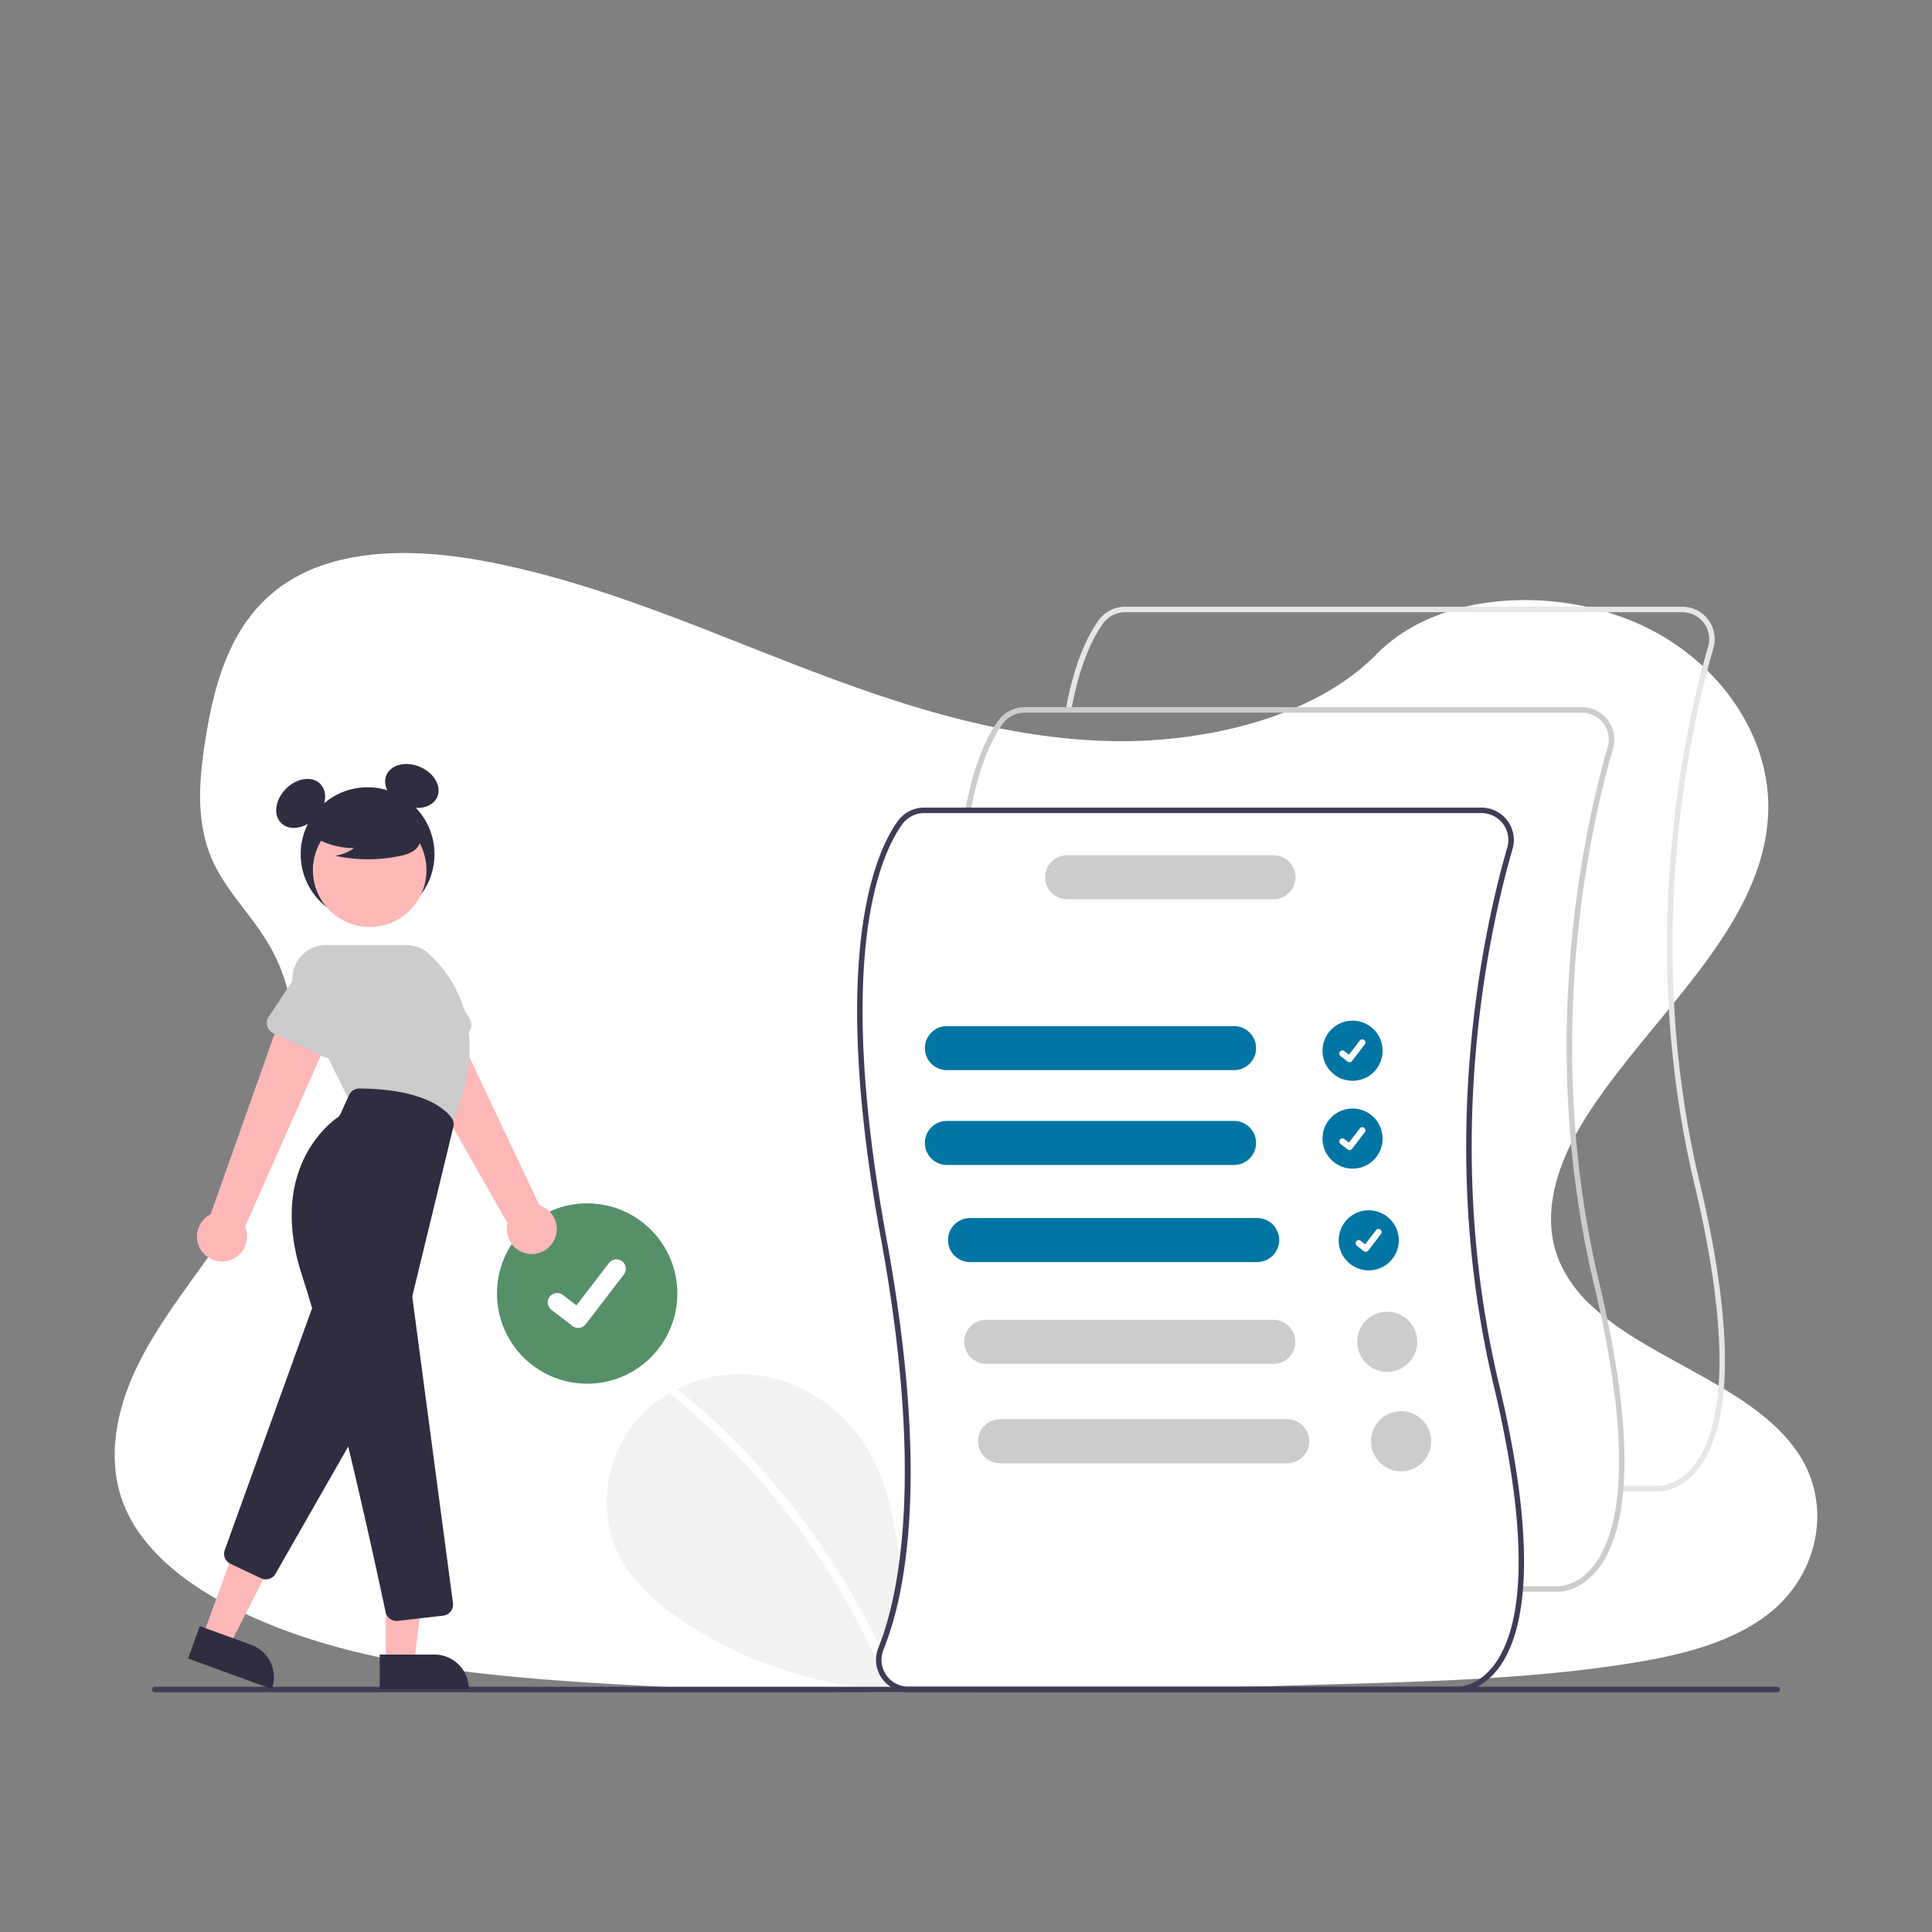 <svg xmlns="http://www.w3.org/2000/svg" xmlns:xlink="http://www.w3.org/1999/xlink" width="800" height="800" viewBox="0 0 800 800">
  <rect x="0" y="0" width="800" height="800" fill="#808080" stroke="none"/>
  <defs>
    <clipPath id="clip-_162">
      <rect width="800" height="800"/>
    </clipPath>
  </defs>
  <g id="_162" data-name="162" clip-path="url(#clip-_162)">
    <g id="Component_1_180" data-name="Component 1 – 180" transform="translate(47.512 229)">
      <path id="Path_168" data-name="Path 168" d="M798.2,560.6c-7.681,6.368-16.954,10.907-26.968,14.266q-2.186.747-4.434,1.4c-3.868,1.152-7.828,2.151-11.822,3.024-1.969.44-3.952.845-5.935,1.222-3.373.649-6.759,1.229-10.125,1.76-12.492,1.962-25.068,3.415-37.707,4.518q-5.845.517-11.7.929l-1.557.112-2.793.189-1.718.112c-2.612.175-5.223.328-7.828.475-10.439.587-20.893,1.013-31.346,1.4-7.681.265-15.285.489-22.924.7l-15.537.454-4.015.119-1.76.049q-6.9.209-13.812.4l-1.3.035-4.05.119-7.681.209-2.29.063-2.095.056c-48.761,1.313-97.557,2.269-146.289,1.857q-5.852-.042-11.7-.126c-36.185-.468-72.328-1.732-108.408-4.19-12.681-.866-25.445-1.913-38.14-3.359q-5.866-.663-11.7-1.445c-31.185-4.19-61.6-11.256-88.849-24.44-20.522-9.951-39.467-24.1-47.413-42.937-8.023-19.007-3.778-40.354,5.384-58.984s22.945-35.326,34.83-52.832c4.085-6.026,7.946-12.3,11.445-18.756.209-.391.426-.789.628-1.18q2.688-5.049,5.07-10.223h0q2.262-4.93,4.19-9.957.58-1.5,1.11-3c.042-.112.084-.223.119-.335s.091-.251.133-.377a129.277,129.277,0,0,0,5.265-19.461l.168-.922c.077-.44.154-.873.223-1.313s.133-.817.2-1.229h0a96.363,96.363,0,0,0,1.082-18.749v-.7a79.561,79.561,0,0,0-1.047-9.587h0c-.042-.272-.084-.538-.14-.8a75.079,75.079,0,0,0-3.68-13.337c-.07-.189-.147-.384-.223-.58a.784.784,0,0,0-.1-.258c-.524-1.334-1.082-2.653-1.7-3.973h0c-.1-.223-.209-.454-.314-.7h0c-.2-.426-.4-.852-.621-1.271h0q-1.473-3.01-3.282-5.942c-1.4-2.325-2.982-4.6-4.609-6.836l-.23-.314-.189-.265c-2.137-2.912-4.371-5.775-6.55-8.666-1.711-2.255-3.387-4.525-4.958-6.836l-.279-.419a69.654,69.654,0,0,1-5.083-8.749c-.293-.621-.58-1.243-.845-1.871-.475-1.1-.915-2.214-1.306-3.331-5.363-15.153-3.736-31.7-1.159-47.483,3.82-23.448,10.928-48.719,32.931-63.355,19.21-12.785,45.207-14.28,69.828-11.172,3.945.489,7.849,1.1,11.7,1.795l2.095.4c31.143,5.97,60.6,16.542,89.687,27.861,6.794,2.646,13.575,5.335,20.348,8.009Q384.373,165,392.32,168.1q9.182,3.575,18.5,6.983,5.824,2.137,11.7,4.19,9.42,3.275,18.965,6.222,6.759,2.095,13.589,3.945c21.647,5.893,43.852,9.978,66.581,10.767a203.394,203.394,0,0,0,51.54-4.776c3.945-.894,7.856-1.92,11.7-3.079a152.22,152.22,0,0,0,15.781-5.719c12.995-5.586,24.677-12.96,33.922-22.345l.077-.077c13.693-13.889,33.769-20.948,54.8-22.128a114.611,114.611,0,0,1,11.7-.063,116.1,116.1,0,0,1,42.372,9.916c33.266,15.083,54.78,47.015,53.16,78.905-2.353,46.422-47.106,82.055-73.808,122.667-1.885,2.863-3.68,5.817-5.349,8.833-.615,1.1-1.2,2.214-1.774,3.331-6.578,12.848-10.53,26.723-8.379,40.053a42.77,42.77,0,0,0,1.7,6.92c.328.985.7,1.969,1.11,2.947A54.81,54.81,0,0,0,724.093,434.6a94.977,94.977,0,0,0,8.54,6.941c24.915,18.113,61,29.537,76.943,54.284C822.913,516.348,817.983,544.174,798.2,560.6Z" transform="translate(-112.078 -122.422)" fill="#fff"/>
    </g>
    <g id="Group_353" data-name="Group 353" transform="translate(2.952 251.241)">
      <path id="Path_4707" data-name="Path 4707" d="M605.238,676.574a198.7,198.7,0,0,1-38.817,1.877c-31.272-1.58-62.027-10.676-88.31-27.777-11.653-7.583-22.77-16.9-28.8-29.414-8.187-17-5.324-38.511,6.367-53.314a53.635,53.635,0,0,1,15.454-13.185c.881-.5,1.781-.977,2.691-1.436a57.984,57.984,0,0,1,32.057-5.87c18.747,2.049,36.05,13.5,46.046,29.5,8.9,14.267,12.007,31.1,13.836,47.971.345,3.179.641,6.367.929,9.537a140.156,140.156,0,0,1-7.478,26.867,9.4,9.4,0,0,0-.421,1.3q2.873,6.233,5.467,12.582a11.065,11.065,0,0,0,5.3,1.341h35.609Z" transform="translate(-196.35 -229.382)" fill="#f2f2f2"/>
      <path id="Path_4708" data-name="Path 4708" d="M564.694,677.656a1.947,1.947,0,0,1-2.585-1.015c-.153-.364-.3-.728-.45-1.091q-2.068-5.027-4.337-9.958A303.321,303.321,0,0,0,472.9,556.34a1.415,1.415,0,0,1-.593-1.312A1.946,1.946,0,0,1,475,553.592a1.844,1.844,0,0,1,.4.249,304.021,304.021,0,0,1,42.379,42.082A308.8,308.8,0,0,1,551.2,645.388q3.892,7.181,7.392,14.564c.46.977.92,1.963,1.369,2.949q2.872,6.233,5.467,12.582c.029.067.057.144.086.211a1.417,1.417,0,0,1-.824,1.963Z" transform="translate(-197.525 -229.649)" fill="#fff"/>
      <circle id="Ellipse_1138" data-name="Ellipse 1138" cx="37.343" cy="37.343" r="37.343" transform="translate(202.833 247.036)" fill="#569069"/>
      <path id="Path_4709" data-name="Path 4709" d="M431.737,525.9a3.873,3.873,0,0,1-2.33-.774l-.042-.031-8.776-6.719a3.9,3.9,0,0,1,4.743-6.19l5.684,4.359,13.433-17.518a3.9,3.9,0,0,1,5.466-.722l-.083.113.086-.112a3.9,3.9,0,0,1,.722,5.466l-15.8,20.606a3.9,3.9,0,0,1-3.1,1.522Z" transform="translate(-195.263 -227.272)" fill="#fff"/>
      <path id="Path_4710" data-name="Path 4710" d="M848.815,684.62H176.608a1.16,1.16,0,0,1,0-2.28h672.2a1.16,1.16,0,0,1,0,2.28Z" transform="translate(-115.663 -235.127)" fill="#3f3d56"/>
      <circle id="Ellipse_1139" data-name="Ellipse 1139" cx="27.71" cy="27.71" r="27.71" transform="translate(121.544 74.748)" fill="#2f2e41"/>
      <ellipse id="Ellipse_1140" data-name="Ellipse 1140" cx="11.466" cy="8.6" rx="11.466" ry="8.6" transform="translate(107.357 83.463) rotate(-45)" fill="#2f2e41"/>
      <ellipse id="Ellipse_1141" data-name="Ellipse 1141" cx="8.6" cy="11.466" rx="8.6" ry="11.466" transform="translate(153.669 77.619) rotate(-66.869)" fill="#2f2e41"/>
      <path id="Path_4711" data-name="Path 4711" d="M418.938,484.959a10.286,10.286,0,0,0-5.987-14.592l-40.039-84.7L354.6,398.51l45.116,79.219a10.342,10.342,0,0,0,19.225,7.23Z" transform="translate(-192.523 -222.52)" fill="#ffb8b8"/>
      <path id="Path_4712" data-name="Path 4712" d="M381.762,398.924,360.5,408.433a4.612,4.612,0,0,1-6.323-2.965L347.9,383.107a12.809,12.809,0,1,1,23.417-10.389l12.449,19.516a4.612,4.612,0,0,1-2.006,6.69Z" transform="translate(-192.192 -221.646)" fill="#ccc"/>
      <path id="Path_4713" data-name="Path 4713" d="M280.181,493.467a10.286,10.286,0,0,0,7.128-14.07l37.919-85.67-21.692-5.464-30.453,85.929a10.342,10.342,0,0,0,7.1,19.275Z" transform="translate(-188.819 -222.63)" fill="#ffb8b8"/>
      <path id="Path_4714" data-name="Path 4714" d="M94.289,443.145l11.03,4.016,20.74-40.635-16.28-5.927Z" transform="translate(-13.263 -17.024)" fill="#ffb8b8"/>
      <path id="Path_4715" data-name="Path 4715" d="M0,0H36.893V14.254H14.254A14.254,14.254,0,0,1,0,0Z" transform="matrix(-0.94, -0.342, 0.342, -0.94, 109.602, 448.126)" fill="#2f2e41"/>
      <path id="Path_4716" data-name="Path 4716" d="M296.433,630.817a4.571,4.571,0,0,1-1.957-.439l-12.677-6a4.6,4.6,0,0,1-2.364-5.735l35.776-99.072a4.612,4.612,0,0,1,8.293-.806L342.427,550.3a4.617,4.617,0,0,1,.05,4.661L300.455,628.5A4.635,4.635,0,0,1,296.433,630.817Z" transform="translate(-189.317 -228.081)" fill="#2f2e41"/>
      <circle id="Ellipse_1142" data-name="Ellipse 1142" cx="23.517" cy="23.517" r="23.517" transform="translate(126.616 85.555)" fill="#ffb8b8"/>
      <path id="Path_4717" data-name="Path 4717" d="M373.977,437.491l-41.64-11.452L310.19,381.747a13.957,13.957,0,0,1,12.484-20.2H355.8a13.938,13.938,0,0,1,9.317,3.563c8.887,7.961,27.558,30.913,9.038,71.979Z" transform="translate(-190.573 -221.495)" fill="#ccc"/>
      <path id="Path_4718" data-name="Path 4718" d="M321.379,408.049l-21.1-9.875a4.612,4.612,0,0,1-1.89-6.723l12.821-19.363a12.809,12.809,0,1,1,23.17,10.928l-6.63,22.179a4.612,4.612,0,0,1-6.374,2.855Z" transform="translate(-190.102 -221.63)" fill="#ccc"/>
      <path id="Path_4719" data-name="Path 4719" d="M173.428,454.619h11.738l5.585-45.278H173.425Z" transform="translate(-16.627 -17.396)" fill="#ffb8b8"/>
      <path id="Path_4720" data-name="Path 4720" d="M0,0H36.893V14.254H14.254A14.254,14.254,0,0,1,0,0Z" transform="translate(191.177 448.125) rotate(179.997)" fill="#2f2e41"/>
      <path id="Path_4721" data-name="Path 4721" d="M351.793,644.1a4.588,4.588,0,0,1-4.5-3.652c-3.374-15.9-20.9-97.331-34.577-139.277C298.8,458.5,322.5,439.058,327.395,435.595a3.6,3.6,0,0,0,1.2-1.448l3.554-7.819a4.629,4.629,0,0,1,4.21-2.706h.029c26.646.159,35.6,8.559,38.218,12.163a4.559,4.559,0,0,1,.722,3.759L358.468,509.1a3.589,3.589,0,0,0-.07,1.318l16.774,126.294a4.613,4.613,0,0,1-4.043,5.19l-18.794,2.168a4.737,4.737,0,0,1-.542.031Z" transform="translate(-190.559 -224.133)" fill="#2f2e41"/>
      <path id="Path_4722" data-name="Path 4722" d="M316.318,313.184a31.985,31.985,0,0,0,18.279,5.649,19.6,19.6,0,0,1-7.769,3.2,64.5,64.5,0,0,0,26.345.148,17.051,17.051,0,0,0,5.515-1.894,6.98,6.98,0,0,0,3.4-4.553c.578-3.3-1.995-6.3-4.669-8.324a34.439,34.439,0,0,0-28.94-5.783c-3.233.836-6.471,2.248-8.571,4.844s-2.722,6.6-.721,9.272Z" transform="translate(-190.896 -218.904)" fill="#2f2e41"/>
      <circle id="Ellipse_1143" data-name="Ellipse 1143" cx="12.448" cy="12.448" r="12.448" transform="translate(544.662 171.393)" fill="#0075a3"/>
      <path id="Path_4723" data-name="Path 4723" d="M765.69,411.818a1.29,1.29,0,0,1-.777-.258l-.014-.01-2.925-2.24a1.3,1.3,0,1,1,1.581-2.063l1.895,1.453,4.478-5.839a1.3,1.3,0,0,1,1.822-.241l-.028.038.029-.037a1.3,1.3,0,0,1,.241,1.822l-5.267,6.869a1.3,1.3,0,0,1-1.034.507Z" transform="translate(-209.814 -223.229)" fill="#fff"/>
      <circle id="Ellipse_1144" data-name="Ellipse 1144" cx="12.448" cy="12.448" r="12.448" transform="translate(544.662 207.778)" fill="#0075a3"/>
      <path id="Path_4724" data-name="Path 4724" d="M765.69,449.818a1.29,1.29,0,0,1-.777-.258l-.014-.01-2.925-2.24a1.3,1.3,0,1,1,1.581-2.063l1.895,1.453,4.478-5.839a1.3,1.3,0,0,1,1.822-.241l-.028.038.029-.037a1.3,1.3,0,0,1,.241,1.822l-5.267,6.869a1.3,1.3,0,0,1-1.034.507Z" transform="translate(-209.814 -224.844)" fill="#fff"/>
      <circle id="Ellipse_1145" data-name="Ellipse 1145" cx="12.448" cy="12.448" r="12.448" transform="translate(551.364 249.908)" fill="#0075a3"/>
      <path id="Path_4725" data-name="Path 4725" d="M772.69,493.818a1.291,1.291,0,0,1-.777-.258l-.014-.01-2.925-2.24a1.3,1.3,0,0,1,1.581-2.063l1.895,1.453,4.478-5.839a1.3,1.3,0,0,1,1.822-.241l-.028.038.029-.037a1.3,1.3,0,0,1,.241,1.822l-5.267,6.869a1.3,1.3,0,0,1-1.034.507Z" transform="translate(-210.111 -226.714)" fill="#fff"/>
      <path id="Path_4726" data-name="Path 4726" d="M888.627,581.561c-.129,0-.21,0-.239-.005l-15.454,0v-2.279h15.51c.359.013,7.685.22,14.436-7.971,10.059-12.207,18.32-42.427.549-117.068-23.9-100.366-3.966-189.034,5.712-222.5a11.111,11.111,0,0,0-10.69-14.186H667.66a11.161,11.161,0,0,0-9,4.581c-4.1,5.64-9.726,16.474-13.247,36.064l-2.242-.4c3.6-20.016,9.406-31.169,13.646-37a13.444,13.444,0,0,1,10.843-5.52H898.451a13.39,13.39,0,0,1,12.879,17.1c-9.628,33.29-29.456,121.5-5.685,221.336C923.667,529.4,915,560.278,904.562,572.85,897.675,581.142,890.088,581.561,888.627,581.561Z" transform="translate(-204.787 -215.279)" fill="#e6e6e6"/>
      <path id="Path_4727" data-name="Path 4727" d="M845.2,624.991c-.129,0-.21,0-.239-.005l-15.454,0v-2.279h15.51c.361.011,7.685.22,14.436-7.971,10.059-12.207,18.32-42.427.549-117.068-23.9-100.366-3.966-189.034,5.712-222.5a11.111,11.111,0,0,0-10.69-14.186H624.231a11.161,11.161,0,0,0-9,4.581c-4.1,5.64-9.726,16.474-13.247,36.064l-2.243-.4c3.6-20.016,9.406-31.169,13.646-37a13.445,13.445,0,0,1,10.843-5.52H855.022a13.39,13.39,0,0,1,12.879,17.1c-9.628,33.29-29.456,121.5-5.685,221.336,18.022,75.691,9.358,106.565-1.083,119.137C854.246,624.571,846.658,624.991,845.2,624.991Z" transform="translate(-202.941 -217.124)" fill="#ccc"/>
      <path id="Path_4728" data-name="Path 4728" d="M818.642,540.576c-23.775-99.839-3.945-188.054,5.688-221.336a13.4,13.4,0,0,0-12.879-17.1h-230.8a13.435,13.435,0,0,0-10.839,5.515c-9.316,12.811-28.648,55.3-7.056,172.848,11.547,62.889,11.375,105.766,7.6,134.012-2.117,15.9-5.381,27.164-8.34,34.757l-.316.8a13.061,13.061,0,0,0-.958,4.835,13.247,13.247,0,0,0,4.337,9.958,12.682,12.682,0,0,0,3.035,2.107,12.843,12.843,0,0,0,2.9,1.063,13.1,13.1,0,0,0,3.131.373H801.387c.029,0,.105.01.239.01,1.455,0,9.049-.421,15.933-8.713C828,647.137,836.662,616.267,818.642,540.576Zm-2.767,117.591c-6.75,8.2-14.075,7.986-14.429,7.976H574.154a11.142,11.142,0,0,1-9.221-4.893,10.884,10.884,0,0,1-1.542-9.029,9.392,9.392,0,0,1,.421-1.3,140.158,140.158,0,0,0,7.478-26.868c5.4-29.443,6.406-74.877-6.291-143.961-21.429-116.681-2.48-158.524,6.654-171.1a11.185,11.185,0,0,1,9-4.577h230.8A11.111,11.111,0,0,1,822.136,318.6c-9.68,33.465-29.606,122.139-5.707,222.5,17.771,74.637,9.508,104.856-.556,117.064Z" transform="translate(-200.951 -218.97)" fill="#3f3d56"/>
      <path id="Path_4729" data-name="Path 4729" d="M710.243,414.87H591.335a9.114,9.114,0,0,1,0-18.229H710.243a9.114,9.114,0,0,1,0,18.229Z" transform="translate(-202.196 -222.986)" fill="#0075a3"/>
      <path id="Path_4730" data-name="Path 4730" d="M710.243,455.87H591.335a9.114,9.114,0,0,1,0-18.229H710.243a9.114,9.114,0,0,1,0,18.229Z" transform="translate(-202.196 -224.729)" fill="#0075a3"/>
      <path id="Path_4731" data-name="Path 4731" d="M720.243,497.87H601.335a9.114,9.114,0,0,1,0-18.229H720.243a9.114,9.114,0,0,1,0,18.229Z" transform="translate(-202.621 -226.513)" fill="#0075a3"/>
      <path id="Path_4732" data-name="Path 4732" d="M727.243,541.87H608.335a9.114,9.114,0,1,1,0-18.229H727.243a9.114,9.114,0,1,1,0,18.229Z" transform="translate(-202.919 -228.383)" fill="#ccc"/>
      <path id="Path_4733" data-name="Path 4733" d="M728.78,340.96H643.334a9.114,9.114,0,0,1,0-18.229H728.78a9.114,9.114,0,1,1,0,18.229Z" transform="translate(-204.406 -219.845)" fill="#ccc"/>
      <circle id="Ellipse_1146" data-name="Ellipse 1146" cx="12.448" cy="12.448" r="12.448" transform="translate(559.024 291.925)" fill="#ccc"/>
      <path id="Path_4734" data-name="Path 4734" d="M733.243,584.87H614.335a9.114,9.114,0,1,1,0-18.229H733.243a9.114,9.114,0,0,1,0,18.229Z" transform="translate(-203.174 -230.211)" fill="#ccc"/>
      <circle id="Ellipse_1147" data-name="Ellipse 1147" cx="12.448" cy="12.448" r="12.448" transform="translate(564.769 333.098)" fill="#ccc"/>
    </g>
  </g>
</svg>
